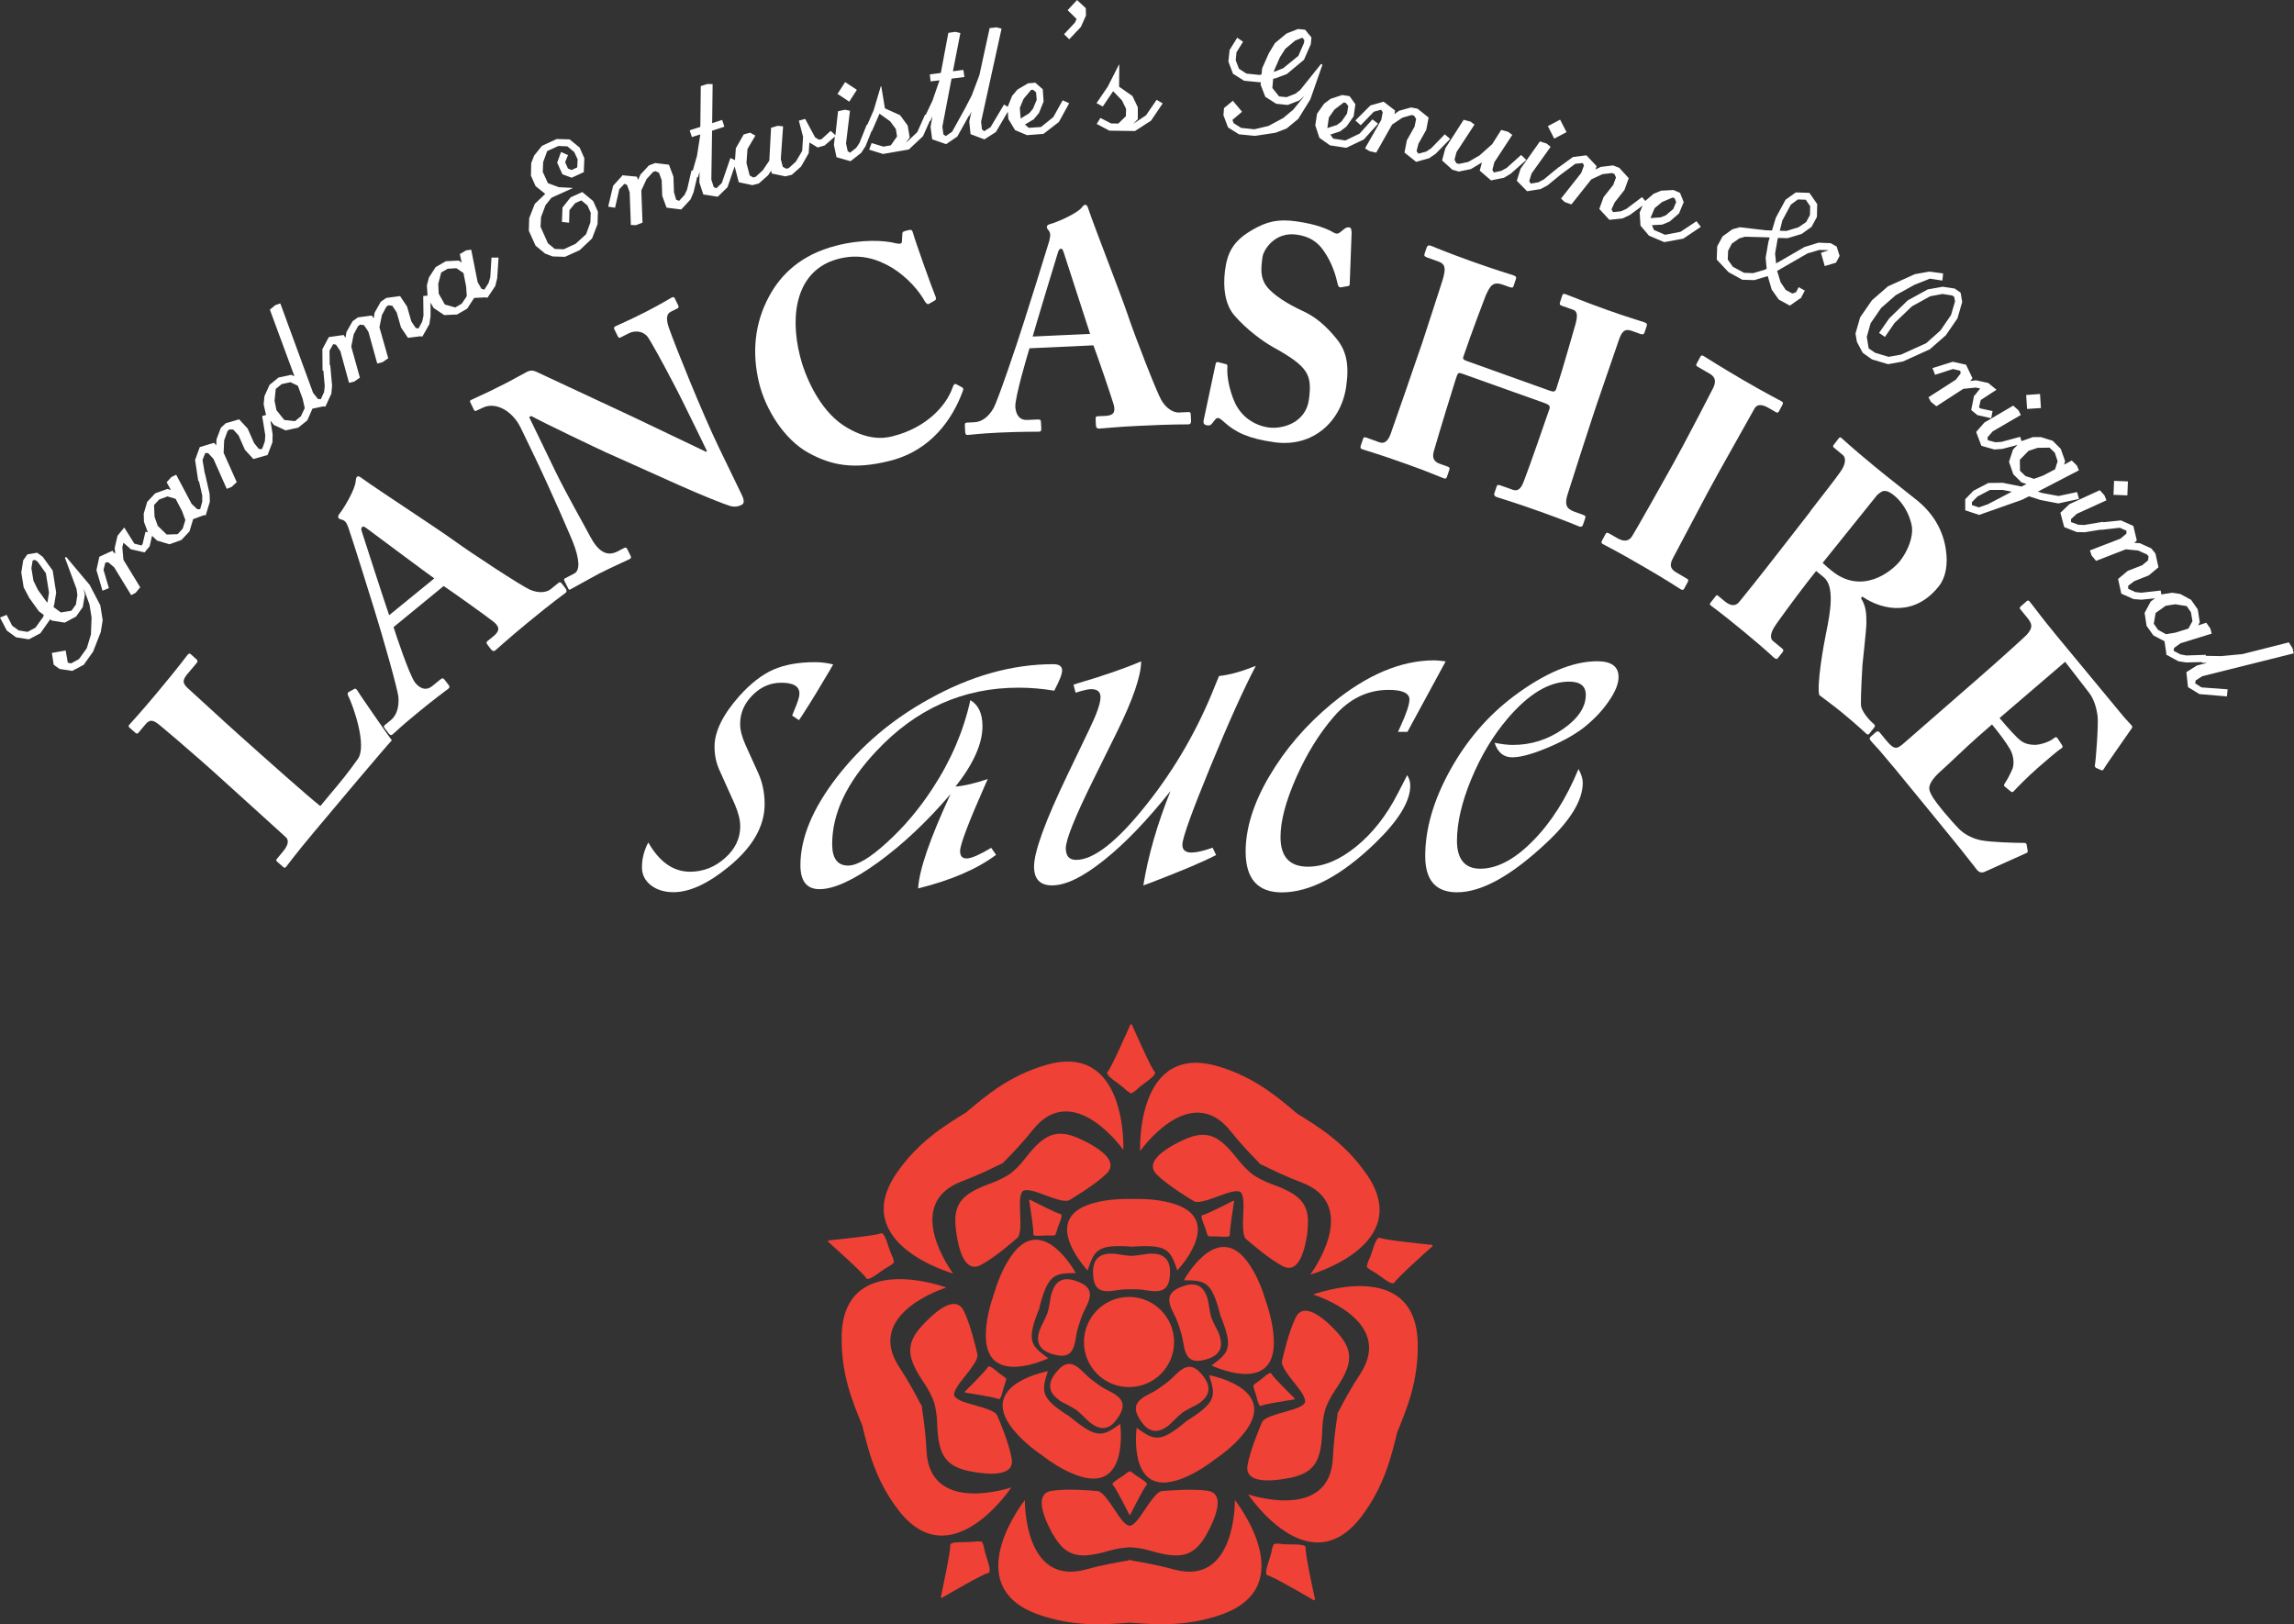 <?xml version="1.0" encoding="UTF-8"?>
<svg xmlns="http://www.w3.org/2000/svg" id="Layer_1" data-name="Layer 1" viewBox="0 0 250 177.03">
  <rect x="0" y="0" width="250" height="177.03" fill="#333333" stroke="none"/>
  <defs>
    <style>
      .cls-1 {
        fill: #fff;
      }

      .cls-1, .cls-2 {
        fill-rule: evenodd;
      }

      .cls-2 {
        fill: #ef4135;
      }
    </style>
  </defs>
  <path class="cls-1" d="m237.06,65.86l-1.04.16-1.1.79-.2,1.17.47.67.86.47,1.03-.17,1.41-.44.44-.81-.16-.97-.46-.67m-9.47-12.63l.49.54.02.04.21.52-3.23,1.47-.63.58v.32s.79.29.79.29l.64.03,2.08-.35v.05s1.93-.2,1.93-.2l1.35.6.38,1.59-.28.25.63.05,1.23.56.45.56.33,1.5-1.05.88-1.59.63-.66.5v.33s.78.36.78.36l.65.07,2.11-.24.07.43,1.17-.19.84.13h.04s1.19.64,1.19.64l.73,1.04.22,1.41-.18.34.89-.29.45.64.14.55-3.4,1.05-.7.51-.05.31.74.39.65.12,2.12-.07v.11s1.67.03,1.67.03l2.32-.22,5.06-1.28.4.64.13.56-9.97,2.49-.71.46-.06.32.7.44,2.84.21-.08.77-2.99-.25-1.25-.76-.18-1.63,1.15-.73,1.11-.28-.59-.02v-.07l-1.69.04-.85-.13-1.32-.72v-.18l-.19-1.28-1.22-.64-.73-1.03-.02-.11-.2-1.31.67-1.25.47-.34-1.48.15-.85-.06-1.35-.6-.35-1.6,1.05-.88,1.57-.61.65-.54.05-.43-.19-.22-.96-.42-1.33-.13-3.24,1.26-.49-.59-.18-.55,3.32-1.28.65-.54.02-.32-.74-.33-2.03.23v-.03l-1.79.29-.86-.02-1.37-.54-.42-1.56.98-.94,3.31-1.52ZM3.86,61.02l-.3.06-.14.85.23,1.38.49.99.94,1.3.09.07.17-1.09-.34-2.1-.89-1.25-.26-.19Zm3.29,9.85l.24,1.36.37.07.85-.47.85-1.18.45-1.5.07-1.85-.23-1.43-.63-1.72h0s.13.68.13.68l-.23,1.34-.73,1.03-1.24.66-1.39-.22-.22-.15-.02.08-1.02,1.45-1.25.66-1.4-.22-1.01-.74-.74-1.41.72-.3.61,1.19.71.51.96.16.86-.46.85-1.18.06-.21-.54-.4-1.04-1.45-.61-1.15-.26-1.62.21-1.34.46-.64,1.06-.18.6.44,1.09,1.5.38,2.41-.21,1.29-.08.28.8.59,1.16-.19.48-.67.16-1.04-.09-.66-1.27-3.41.14-.08,2.56,3.05,1.16,2.22.26,1.63-.21,1.29-.84,2.14-1.02,1.43-1.25.66-1.38-.21-.64-.46-.2-1.29,1.49-.26Zm11.12-16.77l-.92.34-.56.6.05,1.28.35.99.98.95,1.19-.04.55-.6.29-.94-.36-.98-.7-1.33-.87-.26Zm13.37-12.44l-.94.2-.65.53-.13,1.29.21,1.03.85,1.06,1.17.13.64-.53.42-.89-.23-1.03-.52-1.41-.82-.39Zm18.12-12.43l-.97.06-.71.41-.32,1.25.05,1.05.67,1.19,1.13.32.71-.41.55-.82-.07-1.05-.29-1.47-.76-.52ZM12.28,60.1l.28.25-.06-.64.31-1.32.73-.9,1.1,1.76.78.2.12-.16.31-1.33.26.05-.42-1.13-.03-.89.38-1.29.87-.93,1.33-.48.38.11-.46-.84.52-.57.52-.25,1.68,3.17.62.59h.31s.23-.83.23-.83v-.67s-.36-1.57-.36-1.57l-.07.02-.35-2.32.51-1.4,1.55-.47.25.28.02-.65.48-1.27.53-.49,1.46-.43.93,1.01.7,1.58.53.65h.34s.3-.83.3-.83l.05-.66-.34-2.11.42-.11-.26-1.16.09-.9.56-1.23.97-.79,1.38-.3.36.16-2.68-7.26.6-.5.54-.18,3.57,9.75.53.66.31.03.36-.78.07-.65-.15-1.7h-.09s-.02-2.32-.02-2.32l.7-1.32,1.62-.23.2.3.11-.63.66-1.17.59-.42,1.5-.2.21.3.11-.63.67-1.18.6-.41,1.5-.2.76,1.14.47,1.63.48.71.3.05.4-.75.14-.65-.03-2.14.47-.04-.07-1.12.23-.87.73-1.12,1.1-.64,1.41-.07.32.22-.2-.93.68-.4.56-.08.7,3.53.42.74.31.09.46-.72.19-.64.13-2.14h.77s-.15,2.27-.15,2.27l-.21.84-.85,1.27-.22-.04-1.23.06-.76,1.17-1.11.64h-.09l-1.3.06-1.16-.78-.33-.58v1.49s-.13.87-.13.87l-.76,1.34-.21-.03-1.36.17-.76-1.13-.47-1.64-.47-.72-.42-.06-.23.15-.49.92-.27,1.33.96,3.38-.64.43-.56.14-.96-3.46-.48-.72-.41-.06-.23.15-.49.92-.26,1.33.94,3.38-.62.43-.56.14-.95-3.46-.48-.71-.3-.05-.4.71.02,1.58h.06s.2,2.24.2,2.24l-.08.87-.65,1.41-.22-.03-1.19.25-.56,1.28-.99.79-1.37.3-1.28-.59-.38-.48.24,1.49-.02.88-.53,1.38-1.55.44-.92-1.01-.69-1.56-.58-.64-.42-.02-.21.2-.36.99-.06,1.36,1.43,3.2-.56.52-.53.21-1.45-3.27-.58-.63h-.31s-.3.75-.3.75l.25,1.48h.02l.5,2.2.03.87-.45,1.48h-.23s-1.14.42-1.14.42l-.4,1.34-.85.9-.07.05-1.26.45-1.35-.4-.55-.52-.26,1.14-.56.67-1.54-.36-.07-.1-.69-.6-.12.5.12,1.36,1.83,3-.49.59-.49.27-1.86-3.04-.65-.55-.31.04-.2.79.59,1.99-.7.28-.66-2.24.32-1.46,1.48-.68Zm205.94-6.7h-1.36s-1.36.72-1.36.72l-.6.61v.32s.76.25.76.25l.97-.34,2.62-1.37-1.03-.2Zm5.11-4.61l-1.27.02-.99.33-.95.97.02,1.2.59.57.93.31.98-.35,1.32-.69.28-.88-.31-.93-.59-.57Zm-5.03,3.84l2.01.4.53-.28-.54-.17-.89-.89-.47-1.35.44-1.35.49-.5-1.66.44-.86.06-1.42-.4-.57-1.51.89-1.02,3.15-1.85.54.48.04.04.25.5-3.07,1.79-.56.65.03.31.82.22.66-.04,2.05-.55.15.47,1.23-.44h.88s1.28.4,1.28.4l.88.88.48,1.35-.12.37.84-.45.56.55.22.52-4.47,2.32.45.15,1.79.33,2.03-.43.21.75-2.25.49-1.97-.38-1.23-.4-.78.39-4.65,1.64-1.52-.5v-1.21s.89-.92.89-.92l1.63-.85,1.64-.02Zm12.09-.22l-.06,1.53h.26s1.25.05,1.25.05l.06-1.52-1.51-.06Zm-17.58-12.98l-2.21.69.11.27.17.46,1.96-.63.79.19.04.3-.53.68-2.98,1.91.27.5.6.48,2.93-1.9,1.35-.14.49.1-.57.72-.09.05-.32,1.58.67.55,1.51.34.15-.78-1.32-.28-.16-.12.19-.8,1.72-1.12-.9-.74-1.32-.29-.64.07.24-.3-.7-1.47-1.43-.32Zm9.51,3.51l-1.51.11.02.27.08,1.25,1.51-.1-.1-1.53Zm-12-12.57l1.35.21.04-.28.05-.5-1.5-.2-1.58.28-2.93,1.33-1.74,1.51-1.29,1.86-.51,1.78.16.91.59,1.11.05.08,1,.71,1.75.52,1.62-.29,2.93-1.33,1.74-1.52,1.28-1.86.51-1.78-.17-1.01-.64-.45-1.32-.2-1.62.29-2.19,1.2-2.02,1.97-1.1,1.57.64.44,1.04-1.51,1.9-1.82,1.99-1.1,1.34-.25,1.05.16.23.15.09.5-.44,1.49-1.15,1.68-1.56,1.39-2.74,1.24-1.35.24-1.47-.44-.7-.48-.21-1.25.42-1.49,1.15-1.67,1.59-1.39,2.04-1.13,1.66-.66Zm-20.18-4.56l-.59.17-.82.58-.4.77-.04.96.55.78,1.22.66,1,.04,1.32-.39.15-.1-.11-1.19.3-1.73.14-.48-.45-.02-2.26-.06Zm5.79-4.07l-.76.56-.93,1.73-.28,1.12.74.02,1.3-.4.84-.57.41-.77.02-.96-.48-.7-.86-.03Zm-6.3,3.03l2.84.33.64.02.42-1.39,1.06-1.96,1.12-.8,1.48.05.85,1.22-.03,1.4-.59,1.09-1.08.77-1.53.46-1.04-.03-.05.15-.27,1.56.11,1.07,3.1-1.79,1.52-.47,1.32.05.66.37.32,1.02-.39.74-1.23.37-.41-1.45.86-.28h0l-1.03-.03-1.3.38-3.31,1.91.38,1.23.56.84.71.39.4-.13.3-.56.67.37-.43.83-.1.04-1.1.77-1.21-.66-.77-1.09-.43-1.47-1.45.44-1.32-.04-1.51-.83-1.28-1.37.05-1.44.59-1.09,1.07-.77.87-.24ZM61.18,16.58l.49.22.23.1-.31.78.31.69.4.16.61-.29.04-.87-.37-.8-.75-.62-.98-.04-1.22.56-.44,1.21-.04,1.05.56,1.23,1.19.44,1.48.08v.04l-2.28,1.03-.65.81-.49,1.31-.05,1.05.8,1.79.75.62.97.04,1.3-.6,1.14-1.04.47-1.29.04-1.05-.36-.8-.67-.55-.67.3-.62.76-.04,1.37-.78-.08.06-1.57.88-1.11,1.28-.58,1.19.99.51,1.15-.04,1.36-.6,1.56-1.34,1.27-1.61.73-1.34-.04-.82-.31-1.05-.87-.73-1.62.04-1.37.61-1.56,1.14-1.09-1.05-.84-.51-1.15.03-1.37.33-.83.85-1.05,1.6-.74,1.41.04,1.09.89.51,1.16-.06,1.52-1.32.61-1.01-.38-.57-1.26.41-1.14Zm121.13,4.94l-1.18.5-.81.67-.45,1.08,1.11-.08.57-.23.8-.68.32-.76-.16-.4-.2-.09Zm-14.49-6.11l.69.22.05.02.43.35-2.08,2.91-.25.81.15.29.84-.14.59-.31,1.32-1.09.05-.03.27-.23v.02s1.49-1.08,1.49-1.08l.06-.04,1.46-.18,1.11,1.18-.13.36.58-.28,1.34-.16.68.26,1.03,1.13-.47,1.29-1.07,1.36-.34.76.17.29.86-.09.6-.27,1.7-1.28.35.42.91-.78.83-.34,1.34-.07.71.31.4,1.01-.51,1.23-1.01.88-.82.34-1.12.06.21.52,1.22.53,1.69-.33,1.73-1.15.48.61-1.92,1.29-2.08.38-1.66-.71-.92-1.09-.09-1.43.32-.75-1.39,1.02-.77.37-1.46.16-1.1-1.19.47-1.29,1.05-1.33.3-.81-.18-.39-.26-.09-1.03.12-1.22.57-2.17,2.73-.73-.26-.4-.38,2.2-2.79.3-.81-.14-.27-.8.08-1.62,1.2-1.42,1.16-.75.4-1.47.23-1.12-1.14.41-1.31,2.11-2.98Zm-55.24-5.62h-.21s-.83,1-.83,1l-.4.97.09,1.16.94-.58.4-.48.41-.98-.07-.82-.33-.27Zm-44.78,9.31l1.45.14.16.02.13.35.26-.59.92-.99.68-.26,1.5.18.49,1.3.06,1.71.24.81.32.12.59-.64.28-.6.48-2.08.14.02.46-1.62.36-2.32-.92.29-.24-.74,1.16-.37.05-4.45.73-.23.56.02-.05,4.25,1.09-.35.24.74-1.34.44-.08,5.32.26.82.29.13.59-.57.94-2.73.5.23.09-1.29.86-1.51.71-.19.32.19.24.13-.86,1.46-.11,1.53.35,1.35.38.22.27-.07.78-.71.71-1.06.19-3.57.73-.22.58.06-.25,3.57.22.84.37.21.28-.07.77-.7.69-1.17.1-1.54-.46-1.76.69-.19,1.08,2.01.43.26.28-.07.99-.9.51.48.29-2.62.76-.16.3.06.24.05-.43,3.56.18.84.26.17.67-.53.36-.54.79-1.99.06.02.69-1.58.78-2.62h.05s.4,2.41.4,2.41l1.65.74.83,1.13.22,1.3-.42.6h0l1.25-1.19.85-1.91.07.03.73-1.54.77-2.22h0s-.97.12-.97.12l-.09-.76,1.2-.16.82-4.37.76-.11.3.07.25.06-.81,4.16,1.14-.14.11.77-1.4.18-1,5.23.11.84.26.19.69-.47,1.39-2.51h0s.75-1.45.75-1.45l.83-2.2,1.08-4.95.04-.19.76-.08.54.14-2.23,10.14.09.84.25.2.69-.44,1.47-2.47.4.25.48-1.19.58-.69,1.16-.68.79-.07.81.72.09,1.33-.5,1.25-.57.69-.96.57.41.36,1.34-.09,1.34-1.08,1.02-1.83.71.32-1.12,2.04-1.68,1.3-1.8.14-1.3-.55-.73-1.21-.06-.79-1.3,2.21-1.25.8-1.51-.57-.14-1.37.24-1.09-.25.49-.04-.02-1.25,2.25-1.22.83-1.52-.53-.18-1.36.21-1.14-.25.52-.04-.02-.74,1.66-1.54,1.45-2.82.49-1.51-.47.27-.72,1.28.39.81-.14.68-.97-.13-.81-.62-.84-1.16-.83-.83,1.9h-.04s-.65,1.63-.65,1.63l-.47.73-1.17.92-1.53-.44-.28-1.34.1-.9-1.12.97-.75.21-.88-.53-.02-.04-.08,1.2-.83,1.45-1.01.9-.7.17-1.48-.31-.07-.31-.34.51-1.01.89-.72.18-.1-.03h0s-1.36-.29-1.36-.29l-.45-1.72-.78,2.27-1.06,1.03-1.58-.25-.42-1.3.02-1.17-.17.59-.09-.03-.39,1.66-.34.8-1.01,1.09-1.6-.2-.47-1.29-.06-1.7-.29-.81-.39-.18-.27.1-.7.77-.57,1.24.13,3.5-.71.28-.56-.02-.13-3.57-.29-.8-.28-.12-.56.59-.46,2.02-.75-.12.54-2.28.99-1.09Zm91.69-6.05l.7.19h.05s.45.34.45.34l-1.96,3-.22.83.21.38.28.07,1.01-.21,1.23-.71,1.38-1.23.98-1.55.74.2.47.34-1.96,2.99-.21.83.16.28.81-.18.59-.32,1.57-1.41.57.54-1.71,1.51-.73.44-1.41.28-1.23-1.06.24-.89-1.2.72-1.32.27-.7-.2-1.12-1.01.35-1.32,1.98-3.08Zm-8.73-1.99l1.15.89.13.1-.08.38.52-.36,1.3-.36.71.14,1.2.96-.26,1.35-.85,1.51-.2.8.2.28.85-.23.54-.36,1.48-1.52.59.5-1.58,1.62-.72.49-1.41.39-1.27-1.01.26-1.34.84-1.49.17-.84-.23-.36-.28-.06-.99.29-1.12.75-1.73,3.06-.74-.17-.48-.3,1.77-3.1.16-.84-.18-.27-.78.21-1.44,1.48-.58-.52,1.64-1.64,1.42-.4Zm-4.45-.7l.77.12.63.88-.19,1.32-.78,1.11-.7.53-1.06.35.32.44,1.32.2,1.55-.75,1.4-1.55.61.47-1.55,1.72-1.91.91-1.78-.27-1.15-.82-.45-1.36.19-1.26.77-1.1.71-.53,1.28-.42Zm.13.81l-1.02.78-.6.86-.17,1.15,1.05-.34.5-.38.6-.86.13-.82-.27-.35-.22-.04Zm23.58,1.87l-1.34.71.13.24.57,1.12,1.34-.71-.7-1.36Zm-28.1-8.93l-.77.31-1.08.9-.59.93-.64,1.47v.12s1.01-.41,1.01-.41l1.64-1.34.62-1.41.03-.32-.21-.25Zm-7.54,6.9l.98,1.17-1.05.89.13.35.82.52,1.44.15,1.53-.36,1.62-.87,1.1-.92,1.15-1.42v-.02s-.52.46-.52.46l-1.25.48-1.25-.13-1.19-.76-.51-1.32.03-.28-.09.02-1.74-.17-1.21-.76-.5-1.33.13-1.26.83-1.34.64.44-.72,1.15-.08.88.35.91.82.53,1.44.15.2-.06.07-.67.73-1.64.67-1.11,1.26-1.04,1.25-.49.77.08.69.84-.07.74-.74,1.69-1.87,1.56-1.19.45-.3.07-.09,1,.74.92.81.08.97-.38.52-.41,2.27-2.83.15.08-1.32,3.78-1.32,2.13-1.27,1.05-1.2.46-2.25.34-1.73-.17-1.2-.75-.5-1.33.06-.78,1.01-.83Zm-42.28-2.06l-.83,1.29.23.14,1.05.7.83-1.29-1.27-.84ZM117.38,0l-1.03,1.11.19.18.79.78-.19.4-1.18,1.26.57.55,1.27-1.35.55-1.24-.02-.8-.95-.88Z"></path>
  <g>
    <path class="cls-2" d="m113.13,175.96c3.9,1.38,7.29,1.11,10.01.89,2.71.21,6.1.49,10-.89,8.84-3.15,1.44-12.47,1.44-12.47,0,0,.16,9.45-6.66,7.56-1.71-.47-3.39-.77-4.61-.97v-.06l-.16.02-.18-.02v.06c-1.23.2-2.9.49-4.61.97-6.82,1.89-6.67-7.56-6.67-7.56,0,0-7.4,9.33,1.45,12.47"></path>
    <path class="cls-2" d="m114.77,167.25c1.42,2.53,2.97,2.67,6.08,1.77.87-.25,1.63-.35,2.28-.38.65.03,1.4.13,2.27.38,3.11.91,4.66.76,6.08-1.77,1.41-2.54,1.79-4.53.13-4.77-1.65-.24-4.21-.03-4.98.03-.77.07-1.99,2.35-2.63,3.11-.29.35-.56.64-.88.68-.33-.05-.61-.33-.9-.68-.63-.76-1.84-3.05-2.62-3.11-.77-.07-3.32-.28-4.98-.03-1.66.24-1.28,2.23.13,4.77"></path>
    <path class="cls-2" d="m121.29,161.85c.26.22,1.53,2.73,1.74,3.16,0,0,.02.1.1.09.08.01.09-.09.09-.09.21-.43,1.48-2.94,1.74-3.16.29-.24-.94-.84-1.36-1.19-.14-.12-.27-.21-.38-.27l-.07-.03h-.05l-.07.03c-.11.05-.24.14-.39.27-.42.35-1.64.95-1.36,1.19"></path>
    <path class="cls-2" d="m148.32,165.35c2.52-3.29,3.3-6.6,3.95-9.24,1.03-2.53,2.35-5.66,2.23-9.8-.25-9.38-11.4-5.22-11.4-5.22,0,0,9.03,2.76,5.12,8.68-.98,1.48-1.79,2.98-2.35,4.08l-.04-.02-.04.18-.07.15h.05c-.2,1.24-.43,2.93-.51,4.7-.31,7.07-9.24,4.01-9.24,4.01,0,0,6.58,9.91,12.3,2.48"></path>
    <path class="cls-2" d="m140.54,161.09c2.85-.58,3.46-2,3.56-5.24.02-.91.16-1.65.34-2.28.22-.62.56-1.3,1.06-2.05,1.82-2.68,2.17-4.2.2-6.34-1.98-2.13-3.74-3.1-4.49-1.6-.74,1.5-1.32,4-1.5,4.75-.18.76,1.62,2.62,2.15,3.45.23.39.41.74.36,1.06-.14.3-.49.47-.92.64-.92.38-3.47.82-3.77,1.53-.3.72-1.3,3.07-1.58,4.72-.27,1.66,1.73,1.91,4.58,1.35"></path>
    <path class="cls-2" d="m137.42,153.22c.3-.18,3.08-.61,3.56-.68,0,0,.09.01.1-.07.04-.07-.05-.11-.05-.11-.34-.34-2.34-2.32-2.47-2.64-.15-.34-1.08.64-1.56.93-.16.09-.28.2-.35.29-.03.01-.05.02-.05.06h0v.04s0,.08,0,.08l.12.45c.22.49.4,1.84.72,1.65"></path>
    <path class="cls-2" d="m148.93,127.99c-2.33-3.41-5.24-5.18-7.56-6.61-2.08-1.77-4.66-3.99-8.62-5.16-9.01-2.65-8.5,9.24-8.5,9.24,0,0,5.42-7.73,9.84-2.2,1.1,1.39,2.29,2.63,3.16,3.5l-.04.04.16.07.13.13.02-.05c1.11.56,2.65,1.3,4.31,1.92,6.64,2.5.96,10.05.96,10.05,0,0,11.46-3.2,6.15-10.94"></path>
    <path class="cls-2" d="m142.49,134.06c.34-2.88-.83-3.9-3.89-5-.85-.31-1.52-.68-2.06-1.03-.51-.41-1.06-.94-1.62-1.64-1.99-2.56-3.31-3.37-5.95-2.15-2.64,1.23-4.11,2.6-2.91,3.77,1.19,1.17,3.39,2.51,4.05,2.91.66.4,2.98-.74,3.95-.98.44-.11.83-.18,1.13-.02.23.23.29.62.32,1.08.07.98-.3,3.55.29,4.05.59.51,2.53,2.18,4.01,2.96,1.49.77,2.35-1.05,2.7-3.94"></path>
    <path class="cls-2" d="m134.03,134.6c-.07-.33.38-3.11.45-3.59,0,0,.05-.09-.02-.12-.05-.06-.13.01-.13.01-.42.22-2.93,1.51-3.27,1.53-.37.03.27,1.23.4,1.77.04.18.09.32.16.43l.03.07h0s.02.02.02.02h0s.05.02.08.02c.13.02.29.03.48.02.54-.05,1.88.2,1.79-.17"></path>
    <path class="cls-2" d="m113.9,116.1c-3.96,1.17-6.54,3.39-8.62,5.15-2.32,1.42-5.23,3.2-7.57,6.61-5.31,7.74,6.16,10.94,6.16,10.94,0,0-5.67-7.55.96-10.05,1.66-.62,3.19-1.36,4.3-1.92l.03.04.12-.12.16-.08-.03-.04c.87-.87,2.05-2.11,3.16-3.5,4.41-5.54,9.85,2.2,9.85,2.2,0,0,.5-11.9-8.5-9.24"></path>
    <path class="cls-2" d="m117.68,124.12c-2.64-1.21-3.97-.42-5.96,2.14-.55.72-1.1,1.25-1.62,1.66-.54.35-1.21.72-2.06,1.03-3.05,1.1-4.23,2.12-3.87,5,.34,2.89,1.2,4.71,2.68,3.94,1.49-.77,3.42-2.45,4.01-2.96.6-.51.22-3.07.3-4.05.03-.46.09-.85.32-1.08.29-.15.69-.09,1.13.02.96.24,3.28,1.38,3.94.98.67-.41,2.86-1.73,4.06-2.9,1.19-1.17-.27-2.56-2.91-3.77"></path>
    <path class="cls-2" d="m115.58,132.32c-.34-.03-2.84-1.31-3.27-1.53,0,0-.07-.07-.12-.01-.06.03-.02.12-.02.12.07.47.52,3.25.44,3.59-.09.36,1.26.12,1.8.17.19,0,.34,0,.47-.02.02,0,.04.01.08-.01h.02s0-.02,0-.02l.05-.08c.05-.11.12-.25.15-.43.13-.54.77-1.73.4-1.77"></path>
    <path class="cls-2" d="m91.73,145.56c-.11,4.14,1.2,7.27,2.24,9.8.64,2.64,1.42,5.96,3.95,9.24,5.72,7.44,12.3-2.49,12.3-2.49,0,0-8.93,3.07-9.25-4.01-.08-1.77-.31-3.47-.5-4.68l.04-.02-.08-.16-.02-.16h-.06c-.55-1.09-1.37-2.59-2.34-4.07-3.91-5.9,5.12-8.68,5.12-8.68,0,0-11.15-4.15-11.41,5.22"></path>
    <path class="cls-2" d="m100.53,144.43c-1.98,2.14-1.62,3.65.2,6.34.51.75.84,1.44,1.06,2.06.18.62.31,1.38.34,2.27.11,3.25.72,4.68,3.56,5.25,2.85.56,4.85.31,4.57-1.35-.28-1.64-1.27-4.01-1.58-4.72-.3-.72-2.85-1.16-3.75-1.52-.43-.18-.78-.36-.94-.65-.05-.32.14-.66.38-1.06.53-.84,2.33-2.69,2.15-3.45-.18-.76-.76-3.25-1.5-4.76-.75-1.5-2.52-.53-4.49,1.6"></path>
    <path class="cls-2" d="m107.67,148.97c-.13.32-2.12,2.31-2.46,2.64,0,0-.09.04-.06.11.01.08.11.07.11.07.47.08,3.26.51,3.54.69.32.19.51-1.16.72-1.66.08-.18.11-.33.12-.45l.02-.08v-.02s-.02-.02-.02-.02c-.01-.03-.03-.04-.05-.05-.08-.09-.2-.18-.36-.28-.46-.29-1.4-1.27-1.56-.93"></path>
    <path class="cls-2" d="m95.95,134.43c-.45.23-4.79.67-5.53.75,0,0-.16-.03-.16.08-.04.1.09.17.09.17.55.49,3.8,3.4,4.03,3.85.25.5,1.67-.84,2.39-1.2.25-.13.43-.26.55-.39.04-.02.07-.02.09-.08v-.02s.02-.05.02-.05h-.01s0-.07-.02-.1c-.02-.18-.09-.4-.22-.64-.36-.73-.73-2.63-1.21-2.37"></path>
    <path class="cls-2" d="m103.55,168.44c.08.51-.84,4.77-.99,5.48,0,0-.08.15.02.19.08.08.19-.03.19-.03.64-.38,4.4-2.56,4.91-2.63.54-.09-.29-1.84-.41-2.64-.05-.27-.12-.49-.2-.65,0-.05-.01-.07-.04-.1l-.04-.02-.02-.02c-.05-.02-.08-.02-.11,0-.17-.03-.4-.03-.67,0-.81.13-2.73-.11-2.64.43"></path>
    <path class="cls-2" d="m138.17,171.71c.5.08,4.26,2.26,4.9,2.64,0,0,.11.11.19.03.09-.04.02-.19.02-.19-.15-.72-1.07-4.98-.99-5.49.09-.54-1.83-.3-2.64-.42-.28-.05-.5-.05-.67-.01-.03-.01-.05-.02-.11.01h0s-.02.02-.02.02h-.03s-.04.08-.05.11c-.08.16-.14.38-.19.65-.13.79-.96,2.55-.41,2.64"></path>
    <path class="cls-2" d="m151.98,139.77c.23-.45,3.48-3.37,4.03-3.85,0,0,.15-.07.09-.17,0-.11-.16-.08-.16-.08-.74-.08-5.08-.52-5.53-.75-.49-.25-.85,1.65-1.21,2.36-.13.25-.19.47-.22.65-.02.02-.03.06-.02.1h-.02l.02.03v.03h0s.05.07.08.08c.13.12.31.25.56.39.72.36,2.13,1.7,2.37,1.2"></path>
    <path class="cls-2" d="m125.82,116.79c-.36-.35-2.12-4.34-2.42-5.02,0,0-.02-.15-.13-.13-.11-.02-.13.13-.13.13-.3.68-2.05,4.67-2.42,5.02-.4.4,1.3,1.33,1.88,1.9.2.2.39.32.54.41.02.02.04.04.1.05h.07c.06-.01.07-.03.1-.05.15-.09.33-.21.54-.41.56-.57,2.26-1.5,1.88-1.9"></path>
    <path class="cls-2" d="m118.13,146.27c0,2.72,2.2,4.91,4.91,4.91s4.91-2.19,4.91-4.91-2.2-4.92-4.91-4.92-4.91,2.21-4.91,4.92"></path>
    <path class="cls-2" d="m125.44,136.63c-.55,0-1.23.21-2.13.25-.9-.04-1.59-.25-2.14-.25-.6,0-2.05.03-2.05,1.98s.77,2.33,2.52,2.03c.66-.12,1.16-.13,1.67-.12h.01c.51-.01.99,0,1.67.12,1.74.3,2.52-.09,2.52-2.03s-1.46-1.98-2.05-1.98"></path>
    <path class="cls-2" d="m128.3,131.33c-1.79-.66-3.83-.67-4.88-.66-1.06-.01-3.1,0-4.89.66-5.03,1.87,0,7.13,0,7.13.73-2.19,1.03-2.85,4.72-2.6v.02h.17s.15,0,.15,0v-.02c3.7-.24,3.99.42,4.73,2.6,0,0,5.04-5.26,0-7.13"></path>
    <path class="cls-2" d="m114.62,140.9c-.18.53-.19,1.24-.44,2.11-.3.85-.7,1.44-.88,1.97-.19.56-.6,1.95,1.25,2.56,1.85.6,2.45-.02,2.7-1.76.1-.67.24-1.15.41-1.62h0c.15-.5.31-.96.63-1.56.82-1.57.7-2.43-1.15-3.03-1.85-.61-2.34.77-2.51,1.34"></path>
    <path class="cls-2" d="m110.46,136.55c-1.18,1.49-1.83,3.43-2.13,4.44-.34.99-.96,2.95-.89,4.85.22,5.37,6.8,2.2,6.8,2.2-1.87-1.37-2.41-1.85-1.03-5.3h.02l.03-.15.05-.14h-.02c.93-3.6,1.64-3.68,3.95-3.7,0,0-3.46-6.41-6.79-2.2"></path>
    <path class="cls-2" d="m115.41,152.6c.45.33,1.12.56,1.88,1.07.71.55,1.14,1.12,1.59,1.44.47.35,1.68,1.18,2.81-.4,1.15-1.57.74-2.33-.84-3.11-.61-.3-1.02-.58-1.41-.88h0c-.42-.3-.81-.59-1.28-1.08-1.24-1.27-2.08-1.41-3.23.15-1.14,1.58.02,2.46.5,2.8"></path>
    <path class="cls-2" d="m109.99,155.22c1.05,1.58,2.71,2.79,3.57,3.4.84.63,2.49,1.83,4.33,2.34,5.18,1.46,4.19-5.77,4.19-5.77-1.86,1.33-2.49,1.7-5.35-.67h.01s-.13-.09-.13-.09l-.12-.11v.02c-3.14-1.99-2.99-2.69-2.3-4.89,0,0-7.18,1.3-4.2,5.77"></path>
    <path class="cls-2" d="m127.25,155.44c.45-.33.88-.9,1.59-1.46.75-.51,1.42-.74,1.88-1.06.47-.36,1.63-1.24.5-2.81-1.15-1.57-2-1.42-3.24-.15-.46.48-.86.77-1.28,1.07-.41.31-.82.59-1.41.88-1.59.78-2,1.55-.85,3.12,1.14,1.57,2.34.74,2.82.4"></path>
    <path class="cls-2" d="m128.06,161.4c1.83-.51,3.5-1.7,4.34-2.34.86-.6,2.51-1.81,3.56-3.4,2.98-4.47-4.19-5.78-4.19-5.78.7,2.2.85,2.9-2.29,4.89h-.02s-.11.09-.11.09l-.13.08v.02c-2.85,2.37-3.47,2.01-5.35.66,0,0-.97,7.23,4.19,5.77"></path>
    <path class="cls-2" d="m132.91,145.55c-.17-.53-.59-1.12-.9-1.96-.25-.87-.26-1.58-.43-2.11-.19-.56-.66-1.95-2.52-1.34-1.84.59-1.97,1.46-1.15,3.02.31.59.47,1.06.63,1.54h0c.16.49.31.96.41,1.62.26,1.76.85,2.38,2.7,1.78,1.85-.61,1.42-2,1.25-2.56"></path>
    <path class="cls-2" d="m138.82,146.62c.07-1.9-.54-3.85-.88-4.84-.3-1.01-.95-2.95-2.13-4.44-3.33-4.22-6.79,2.2-6.79,2.2,2.31.01,3.02.09,3.94,3.69h-.02l.06.15.04.14h.02c1.37,3.44.84,3.93-1.03,5.3,0,0,6.58,3.17,6.79-2.21"></path>
  </g>
  <g>
    <path class="cls-1" d="m28.26,82.07c.4.36,5.61,5,6.65,5.78l1.18-1.42c.98-1.16,1.91-2.29,2.92-3.73,1-1.45-.49-5.71-1.07-6.88-.08-.2-.08-.34.1-.42l.61-.33c.11-.03.14,0,.26.14.1.22,3.25,4.76,3.79,5.48-.59.61-6.6,7.73-8.5,10.02-2.06,2.46-2.74,3.42-3,3.74-.15.18-.22.16-.38.01l-.61-.54c-.12-.11-.15-.18-.02-.33l.64-.77c.77-.92.56-1.37.29-1.6-.46-.41-6.4-5.82-7.87-7.13l-1.35-1.2c-1.55-1.37-4.15-3.59-4.56-3.91-.67-.52-1.01-.6-1.49-.03l-.77.92c-.12.15-.26.07-.38-.05l-.58-.51c-.12-.11-.15-.18-.02-.33.22-.27,1.04-1.11,2.93-3.37,2.43-2.91,3.23-4.01,3.41-4.24.17-.2.26-.16.43,0l.55.5c.12.1.16.22-.01.42l-.98,1.16c-.65.77-.49,1.09.16,1.67.32.27,3.9,3.59,5.59,5.09"></path>
    <path class="cls-1" d="m47.33,63.04c-.83-.58-6.46-4.78-7.13-5.28-.4-.3-.59-.44-.71-.34-.15.12-.15.28-.04.57.13.44,2.67,8.26,2.96,9.06m.48,1.29c.21.7,1.71,5.22,2.34,6.05.44.56,1.13.99,1.88.38l.87-.71c.25-.21.36-.12.43-.02l.44.56c.16.21.19.31,0,.47-.32.26-1.41,1.02-3.44,2.7-1.82,1.49-2.31,2.02-2.66,2.3-.15.12-.29,0-.43-.19l-.38-.49c-.12-.16-.15-.25,0-.37l.66-.54c.59-.49.91-1.34.82-2.51-.07-.83-1.75-6.75-2.67-9.68-.2-.68-2.45-7.86-2.77-8.74-.12-.32-.25-.75-.65-.89-.15-.04-.35-.08-.43-.19-.06-.08-.09-.23.07-.44.66-.83,1.76-2.82,1.79-3.57.03-.22.03-.39.15-.5.15-.12.32,0,.61.22,1.72,1.24,8.11,5.4,9.85,6.66,2.12,1.54,7.42,4.99,8.32,5.4,1.08.5,1.96.28,2.33-.03l.85-.69c.14-.12.25-.05.35.08l.38.49c.12.16.23.36.04.52-.48.38-1.06.73-4.25,3.35-2.06,1.7-2.88,2.48-3.37,2.89-.24.21-.39.07-.53-.1l-.37-.49c-.09-.13-.15-.25-.03-.36l.7-.57c.67-.55.69-.99.03-1.54-.94-.74-4.44-3.23-5.47-3.92l-5.45,4.47Z"></path>
    <path class="cls-1" d="m75.76,46.52c-1.27-2.62-1.99-4.04-2.76-5.48-.58-1.13-2.12-3.94-2.42-4.33-.52-.66-1.41-.71-2.06-.38l-.91.46c-.14.07-.22,0-.3-.17l-.36-.74c-.07-.15-.07-.23.16-.34.31-.16,1.26-.53,3.38-1.61,1.71-.88,2.35-1.31,2.67-1.48.25-.12.31-.08.39.09l.34.7c.07.15.1.28,0,.34l-.81.41c-.48.24-.52.89-.09,2,.75,2.07,3.5,8.94,5.37,12.82l2.43,5.02c.22.45.44.99.04,1.19-.42.22-.86.26-1.34.1-.7-.22-2.86-1.07-5.57-2.28-3.26-1.45-6.9-3.11-7.76-3.48-.77-.34-7.14-3.38-8.26-4.02l-.23.12,2.87,5.93c1.18,2.44,3.18,5.93,3.75,7.03.88,1.67,1.82,2.29,3.01,1.68l.71-.37c.21-.1.27-.03.37.15l.34.7c.08.18.08.25-.11.36-.29.14-2.04.93-3.38,1.61-.88.46-2.8,1.55-3.09,1.7-.11.06-.17,0-.26-.2l-.38-.76c-.04-.09-.06-.2.08-.26l1-.52c.63-.32.63-1.49-.18-3.53-.24-.57-2.29-5.39-4.39-9.74l-1.28-2.65c-.84-1.73-2.66-2.85-4.1-2.16l-.73.34c-.14.07-.22-.03-.26-.12l-.38-.79c-.06-.12-.06-.2.08-.27.14-.07.38-.16.92-.43.59-.26,1.52-.7,3-1.46.96-.5,1.79-.98,2.14-1.16.37-.19.65-.19,1.01-.04l10.64,4.97,7.89,3.77.11-.07"></path>
    <path class="cls-1" d="m88.17,49.39c-2.79-1.51-4.77-4.89-5.44-7.63-.8-3.28-.51-6.51,1.08-9.45,1.28-2.39,3.48-4.55,7.3-5.53,2.81-.73,5.31-.59,6.53-.26.49.1.64.04.65-.21l.05-.85c.02-.21.08-.22.54-.35.46-.12.53-.07.65.38.15.61,2.02,5.88,2.41,6.79.09.22.09.38-.05.46l-.64.37c-.14.1-.29,0-.45-.25-.66-1.19-1.88-2.6-3.52-3.64-1.65-.99-3.54-1.62-5.9-1.01-4.5,1.16-5.38,5.89-4.2,10.59.49,2,2,5.77,4.77,7.59,2.53,1.62,4.35,1.43,5.4,1.14,3.53-.9,5.74-3.23,6.46-5.28.09-.3.22-.46.39-.38l.65.35c.1.04.17.16.09.37-1.14,3.14-3.51,6.49-7.86,7.61-4.11,1.06-6.55.47-8.93-.82"></path>
    <path class="cls-1" d="m118.8,36.39l-2.78-8.58c-.15-.48-.22-.71-.38-.7-.19,0-.27.15-.36.45-.14.43-2.52,8.3-2.74,9.12m-.36,1.33c-.22.7-1.57,5.27-1.53,6.32.04.72.36,1.49,1.31,1.44l1.12-.05c.32-.02.36.11.36.24l.04.72c0,.26-.02.37-.27.37-.41.02-1.73-.02-4.33.1-2.32.11-3.02.24-3.46.26-.2,0-.23-.19-.24-.42l-.03-.62c0-.2.02-.3.21-.31l.83-.04c.76-.03,1.5-.52,2.09-1.54.41-.71,2.41-6.53,3.33-9.46.23-.67,2.47-7.83,2.73-8.73.07-.34.22-.77-.02-1.12-.1-.13-.24-.29-.24-.42,0-.09.05-.23.3-.31,1.01-.27,3.04-1.23,3.49-1.8.15-.18.24-.31.4-.32.19,0,.26.19.37.54.69,2.03,3.52,9.26,4.22,11.33.84,2.52,3.19,8.52,3.68,9.38.59,1.05,1.43,1.41,1.91,1.39l1.09-.05c.19-.01.23.11.23.28l.03.62c.01.2-.02.43-.27.44-.6.03-1.27-.04-5.34.16-2.64.12-3.75.27-4.39.3-.32.02-.36-.18-.37-.41l-.03-.62c0-.17.02-.3.18-.31l.89-.04c.85-.04,1.13-.38.9-1.23-.35-1.16-1.77-5.31-2.21-6.46l-6.97.32Z"></path>
    <path class="cls-1" d="m133.57,39.68c.12.02.22.07.19.29-.07,1.02.19,2.48.79,3.85.72,1.62,2.18,2.55,3.69,2.77,1.51.21,4.08-.5,4.41-3.07.35-2.7-.05-3.55-3.95-5.71-.9-.5-2.79-1.81-4.21-3.47-.97-1.16-1.23-2.94-.99-4.84.25-1.98.9-3.25,2.99-4.45,1.56-.91,2.81-1.2,4.74-.93,2.31.32,3.49.87,4.12,1.23.29.17.52.14.74-.07l.47-.37c.14-.11.31-.15.5-.13.22.03.23.4.24.6l-.21,5.63c-.02.12-.08.15-.19.17l-.72.13c-.17.05-.32-.04-.38-.28-.22-.99-.6-2.33-1.52-3.66-.68-1.01-1.57-1.6-2.98-1.8-2.36-.33-3.62,1.65-3.72,2.49-.16,1.21-.25,2.18.43,3.11.71.98,2.41,2.01,3.89,2.69,1.46.66,2.6,1.64,3.73,3.03,1.08,1.3,1.41,2.8,1.1,5.08-.49,3.97-3.66,6.82-7.83,6.23-2.84-.39-4.26-1.09-5.47-2.18-.34-.31-.52-.44-.67-.46-.2-.03-.35.18-.58.49-.23.33-.39.34-.62.31-.35-.05-.45-.23-.38-.58l1.3-6.11c.05-.23.16-.22.28-.2"></path>
    <path class="cls-1" d="m154.97,37.44c.64-1.92,1.98-6.13,2.13-6.56.52-1.58.46-2.09-.35-2.38l-1.23-.44c-.34-.12-.32-.25-.26-.44l.2-.59c.06-.18.16-.36.46-.25.51.19,1.44.62,4.45,1.7,2.95,1.05,4.07,1.35,4.57,1.53.33.12.33.23.24.47l-.22.66c-.05.19-.12.26-.45.15l-.72-.26c-1.09-.38-1.4.09-1.9,1.24-.17.42-1.69,4.46-2.27,6.2l-.16.46c-.05.16,0,.28.4.42l9,3.22c.45.16.62.15.74-.19l.1-.31c.59-1.77,1.82-6.15,1.92-6.47.3-1,.37-1.63-.16-1.83l-1.24-.44c-.27-.09-.27-.2-.2-.41l.22-.68c.07-.19.12-.26.37-.18.54.19,1.81.74,4.37,1.66,2.49.89,3.79,1.25,4.18,1.39.36.13.36.23.28.48l-.2.59c-.07.22-.15.33-.5.21l-.91-.33c-.87-.31-1.14.19-1.49,1.24l-2.34,6.81-.35,1.05c-.34.99-2.24,6.91-2.78,8.62-.38,1.12-.22,1.66.68,1.98l1.02.37c.24.08.24.19.18.37l-.23.68c-.06.15-.13.3-.44.19-.48-.17-1.47-.63-4.18-1.59-3.06-1.1-4.06-1.35-4.75-1.59-.34-.12-.34-.3-.29-.45l.23-.68c.06-.19.12-.26.42-.16l1.32.47c.72.26,1.01-.3,1.29-1.06.56-1.43,2.28-6.41,2.62-7.4l.13-.37c.11-.34-.19-.48-.54-.61l-9-3.21c-.34-.12-.45-.07-.55.22l-.16.47c-.26.78-1.73,5.59-2.35,7.73-.22.75-.02,1.17.64,1.41l.84.3c.24.08.25.16.2.35l-.25.74c-.07.19-.12.27-.37.19-.54-.2-1.56-.67-4.09-1.57-3.2-1.14-4.13-1.37-4.74-1.58-.27-.09-.27-.2-.19-.45l.22-.65c.07-.22.13-.27.39-.18l1.39.5c.75.27,1.1-.44,1.32-1.13.52-1.44,2.59-7.44,2.86-8.25"></path>
    <path class="cls-1" d="m183.45,48.51c.38-.68,3.09-5.88,3.27-6.26.32-.72.2-1.17-.38-1.51l-1.33-.77c-.14-.08-.2-.19-.13-.3l.45-.83c.06-.11.18-.12.29-.06.34.2,1.71,1.1,4.42,2.68,2.83,1.64,3.76,2.07,4.15,2.3.14.08.15.21.05.38l-.38.71c-.07.14-.19.15-.33.07l-.81-.47c-.7-.4-1.24-.42-1.52.09l-3.87,6.9-1.2,2.19-3.81,7.2c-.49.88-.14,1.27.38,1.57l1.14.67c.14.07.19.19.11.33l-.43.8c-.07.11-.19.12-.35.03-.34-.2-1.39-.93-4.04-2.46-2.91-1.7-4.15-2.3-4.45-2.47-.14-.08-.2-.19-.1-.37l.42-.77c.06-.11.18-.12.32-.04l.81.46c.55.33,1.18.58,1.67-.04.29-.4,3.74-6.53,4.57-8.04"></path>
    <path class="cls-1" d="m198.63,61.35c.44.41.74.67.97.84,3.28,2.71,6.55.12,7.49-1.08.91-1.18,1.39-2.63,1.28-3.65-.25-1.56-1.14-2.79-1.88-3.4-.42-.36-.79-.57-1.13-.55-.23-.02-.52.2-.81.47m-7.26,1.73c1.47-1.89,2.75-3.53,3.25-4.25.63-.86.65-1.57.3-1.86l-.99-.82c-.12-.11-.09-.21,0-.31l.53-.69c.09-.12.16-.15.28-.06.23.19.95.9,3.66,3.14,1.39,1.15,3.63,2.88,4.66,3.72,1.94,1.6,2.82,3.51,3.08,5.32.24,1.58,0,3.01-.74,3.96-2.53,3.25-6.02,2.77-8.37,1.16l-.14.18c.57.89.59,1.71.59,2.71,0,.68-.39,4.09-.43,4.56-.03.36-.2,3.4-.16,4.41.04.58.83,1.57,1.4,2.03.18.15.12.27.04.38l-.48.61c-.12.16-.2.22-.38.07-.2-.16-.78-.77-2.7-2.35-.72-.59-1.68-1.3-2.43-1.87-.28-1.2.48-5.45.73-6.67.51-2.44.96-5.17-.23-6.16l-.84-.69-1.02,1.3c-1.17,1.51-3.32,4.43-3.53,4.81-.37.58-.53,1.21-.16,1.51l1.02.84c.17.15.14.24.04.38l-.48.61c-.13.18-.2.22-.57-.09-.03-.03-.59-.61-3.2-2.77-2.65-2.18-3.27-2.58-3.54-2.8-.21-.16-.14-.23,0-.42l.46-.58c.09-.13.16-.21.28-.1l.75.62c.55.45,1.14.64,1.62,0,2.03-2.49,3.89-4.9,5.78-7.33l1.93-2.48Z"></path>
    <path class="cls-1" d="m217.91,78.26c.95,1.14,1.93,2.18,2.25,2.42.44.35.95.51,1.7.5.59-.04,1.52-.33,1.98-.73.17-.15.28-.12.38,0l.49.74c.07.14.13.26-.04.36-.47.29-1.73,1.39-2.58,2.13-1.1.96-2.18,2.07-2.65,2.57-.12.15-.23.07-.36-.03l-.61-.5c-.11-.08-.1-.17.03-.37.3-.43.66-1.17.83-1.58.23-.68.05-1.55-.28-2.12-.46-.77-1.05-1.58-1.96-2.69l-1.46,1.27c-1.31,1.15-3.56,3.33-4,3.7-1.27,1.11-1.47,1.76-1.35,2.21.16.51.48,1.04,1.51,2.29.35.42,1.24,1.45,1.73,1.94.46.46,1.32,1,2.36,1.21,1.05.21,3.7.29,4.7.29.19,0,.27.07.28.19l.11.63c.04.15-.02.23-.11.27l-4.6,2.07c-.28.12-.57.07-.81-.23l-1.83-2.32c-1.34-1.63-3.49-4.31-7.06-8.64l-1.78-2.11c-.46-.5-.75-.8-.93-1.03-.15-.18-.12-.29.08-.46l.51-.45c.14-.12.27-.11.42.05l.62.76c.95,1.15,1.2,1.11,2.05.36l8.14-7.1c2.02-1.75,4.96-4.42,5.18-4.65.7-.78.66-1.17.1-1.86l-.8-.98c-.09-.09-.03-.19.14-.34l.58-.51c.08-.07.19-.12.31.03.46.55,1.1,1.49,2.98,3.77l7.26,8.77c.33.4.77.83.87.96.11.13.1.23.04.31-.25.39-2.9,4.12-3.05,4.44-.09.15-.13.2-.31.13l-.52-.23c-.13-.06-.2-.2-.14-.38.08-.29.41-4.45.28-5.33-.11-.8-.38-1.78-.91-2.47l-2.62-3.39"></path>
  </g>
  <g>
    <path class="cls-1" d="m90.79,72.43l-.32.56-1.45,2.43c-.52.86-1.06,1.72-1.63,2.6l-.32.47-.74-.5.2-.51c.39-.89.59-1.52.59-1.89,0-.79-.66-1.18-1.97-1.18-1.2,0-2.24.45-3.14,1.36-.91.91-1.35,1.95-1.35,3.14,0,.64.19,1.4.58,2.27l1.39,3.07c.47,1.03.7,2.17.7,3.39,0,2.41-1.3,4.69-3.92,6.83-2.26,1.85-4.26,2.77-6.01,2.77-1,0-1.83-.26-2.47-.76-.65-.51-.97-1.16-.97-1.95,0-.94.23-1.84.69-2.71,1.22,2.13,2.73,3.19,4.55,3.19,1.43,0,2.7-.5,3.81-1.49,1.11-.98,1.66-2.14,1.66-3.45,0-.69-.2-1.48-.58-2.38l-1.72-3.83c-.33-.75-.5-1.58-.5-2.49,0-1.65.91-3.49,2.72-5.53,1.22-1.35,2.44-2.3,3.65-2.84,1.21-.54,2.73-.83,4.56-.83.71,0,1.38.09,2.01.25"></path>
    <path class="cls-1" d="m108.02,92.4l.53.77c-2.07,1.55-4.9,2.77-8.49,3.66.1-2,1.28-5.42,3.53-10.28-2.55,2.99-5.18,5.46-7.87,7.42-2.7,1.96-4.84,2.94-6.41,2.94-1.39,0-2.08-.87-2.08-2.62,0-2.96,1.33-6.17,3.99-9.61,2.67-3.45,6.01-6.27,10.03-8.49,4.54-2.53,9.06-3.8,13.55-3.8.63,0,.95.23.95.69,0,.39-.29,1.13-.86,2.2-1.34-.23-2.64-.33-3.9-.33-6.01,0-11.18,2.3-15.51,6.94-3.2,3.4-4.79,6.77-4.79,10.11,0,1.56.58,2.34,1.74,2.34.98,0,2.4-.84,4.25-2.54,1.86-1.69,3.51-3.65,4.96-5.88,2.02-3.08,3.38-6.29,4.11-9.61.88.52,1.32,1.46,1.32,2.84,0,1.9-.98,4.11-2.94,6.58.95-.08,2.12-.35,3.52-.82l-.23.5c-1.86,4.2-2.79,6.65-2.79,7.35,0,.57.27.84.8.8.5-.04,1.37-.42,2.62-1.17"></path>
    <path class="cls-1" d="m136.86,72.57c-1.38,2.63-3.04,6.34-5,11.11-1.96,4.77-2.96,7.55-3,8.33-.03.61.31.91.98.91.53,0,1.3-.17,2.31-.53l.38.8c-1.44.75-3.81,1.75-7.13,3.02l-.8.29c.52-3.21,1.5-6.64,2.96-10.28-2.56,3.21-4.97,5.72-7.26,7.54-2.29,1.83-4.16,2.74-5.65,2.74-1.3,0-1.96-.69-1.96-2.04,0-1.64,1.23-5,3.68-10.09l2.39-4.98c.74-1.53,1.13-2.63,1.17-3.31.04-.65-.3-.97-1.02-.97-.32,0-.88.13-1.69.39l-.23-.88.47-.15c2.76-.81,5.06-1.6,6.9-2.39,0,1.57-.88,4.14-2.65,7.73l-2.59,5.24c-1.99,4.03-2.97,6.49-2.97,7.4,0,.84.37,1.27,1.12,1.27,1.92,0,4.46-1.99,7.62-5.96,3.17-3.97,5.69-8.35,7.57-13.14l.39-.94c1.14-.12,2.47-.49,3.99-1.1"></path>
    <path class="cls-1" d="m157.55,72.08l-4.17,7.69h-1.03l.23-.5c.67-1.46,1.02-2.47,1.02-3.04,0-.68-.76-1.04-2.26-1.04-2.31,0-4.3.97-5.98,2.92-1.6,1.85-2.96,4.06-4.1,6.63-1.13,2.57-1.71,4.72-1.71,6.48,0,2.16.99,3.24,2.99,3.24,1.71,0,3.45-.73,5.25-2.19,1.8-1.46,3.32-3.4,4.54-5.79l.77-1.49.26-.51c.23.38.33.76.33,1.15,0,1.71-1.27,3.78-3.79,6.23-3.73,3.6-7.13,5.4-10.21,5.4-2.62,0-3.94-1.48-3.94-4.44,0-2.54.85-5.28,2.58-8.22,1.72-2.93,3.99-5.58,6.83-7.93,3.81-3.13,7.52-4.7,11.16-4.7.23,0,.64.04,1.21.11"></path>
    <path class="cls-1" d="m172.03,83.83c.3.55.46,1.05.46,1.48,0,1.89-1.31,4.07-3.94,6.53-3.83,3.6-7.08,5.41-9.76,5.41-2.32,0-3.47-1.31-3.47-3.95,0-2.96.9-6.07,2.7-9.33,1.8-3.26,4.1-5.94,6.91-8.06,3.41-2.56,6.46-3.84,9.13-3.84,1.55,0,2.33.57,2.33,1.72,0,.76-.38,1.67-1.13,2.73-.75,1.07-1.68,2.02-2.8,2.89-1.04.77-2.36,1.49-3.97,2.15-1.6.66-2.83.98-3.69.98-.93,0-1.57-.52-1.92-1.58.83.16,1.49.23,1.99.23,1.97,0,3.79-.57,5.45-1.72,1.66-1.15,2.5-2.4,2.5-3.74,0-.96-.61-1.44-1.82-1.44-2.19,0-4.41,1.34-6.69,4.01-1.61,1.89-2.93,4.1-3.97,6.61-1.04,2.52-1.56,4.76-1.56,6.73s.84,3.04,2.53,3.04c1.84,0,3.76-1.01,5.75-3.04,1.99-2.01,3.64-4.62,4.96-7.82"></path>
  </g>
  <path class="cls-1" d="m119.91,12.85l1.17.6.79.02.83-.81.02-.8-.45-.92-.96-1-1.13,1.67-.68-.37,1.22-1.79,1.22-2.4h.04s-.02,2.4-.02,2.4l1.46,1.02.58,1.23v1.29s-.51.51-.51.51l1.4-.93,1.16-1.69.66.39-1.27,1.88-1.75,1.13-2.8-.04-1.37-.73.4-.66Z"></path>
</svg>
